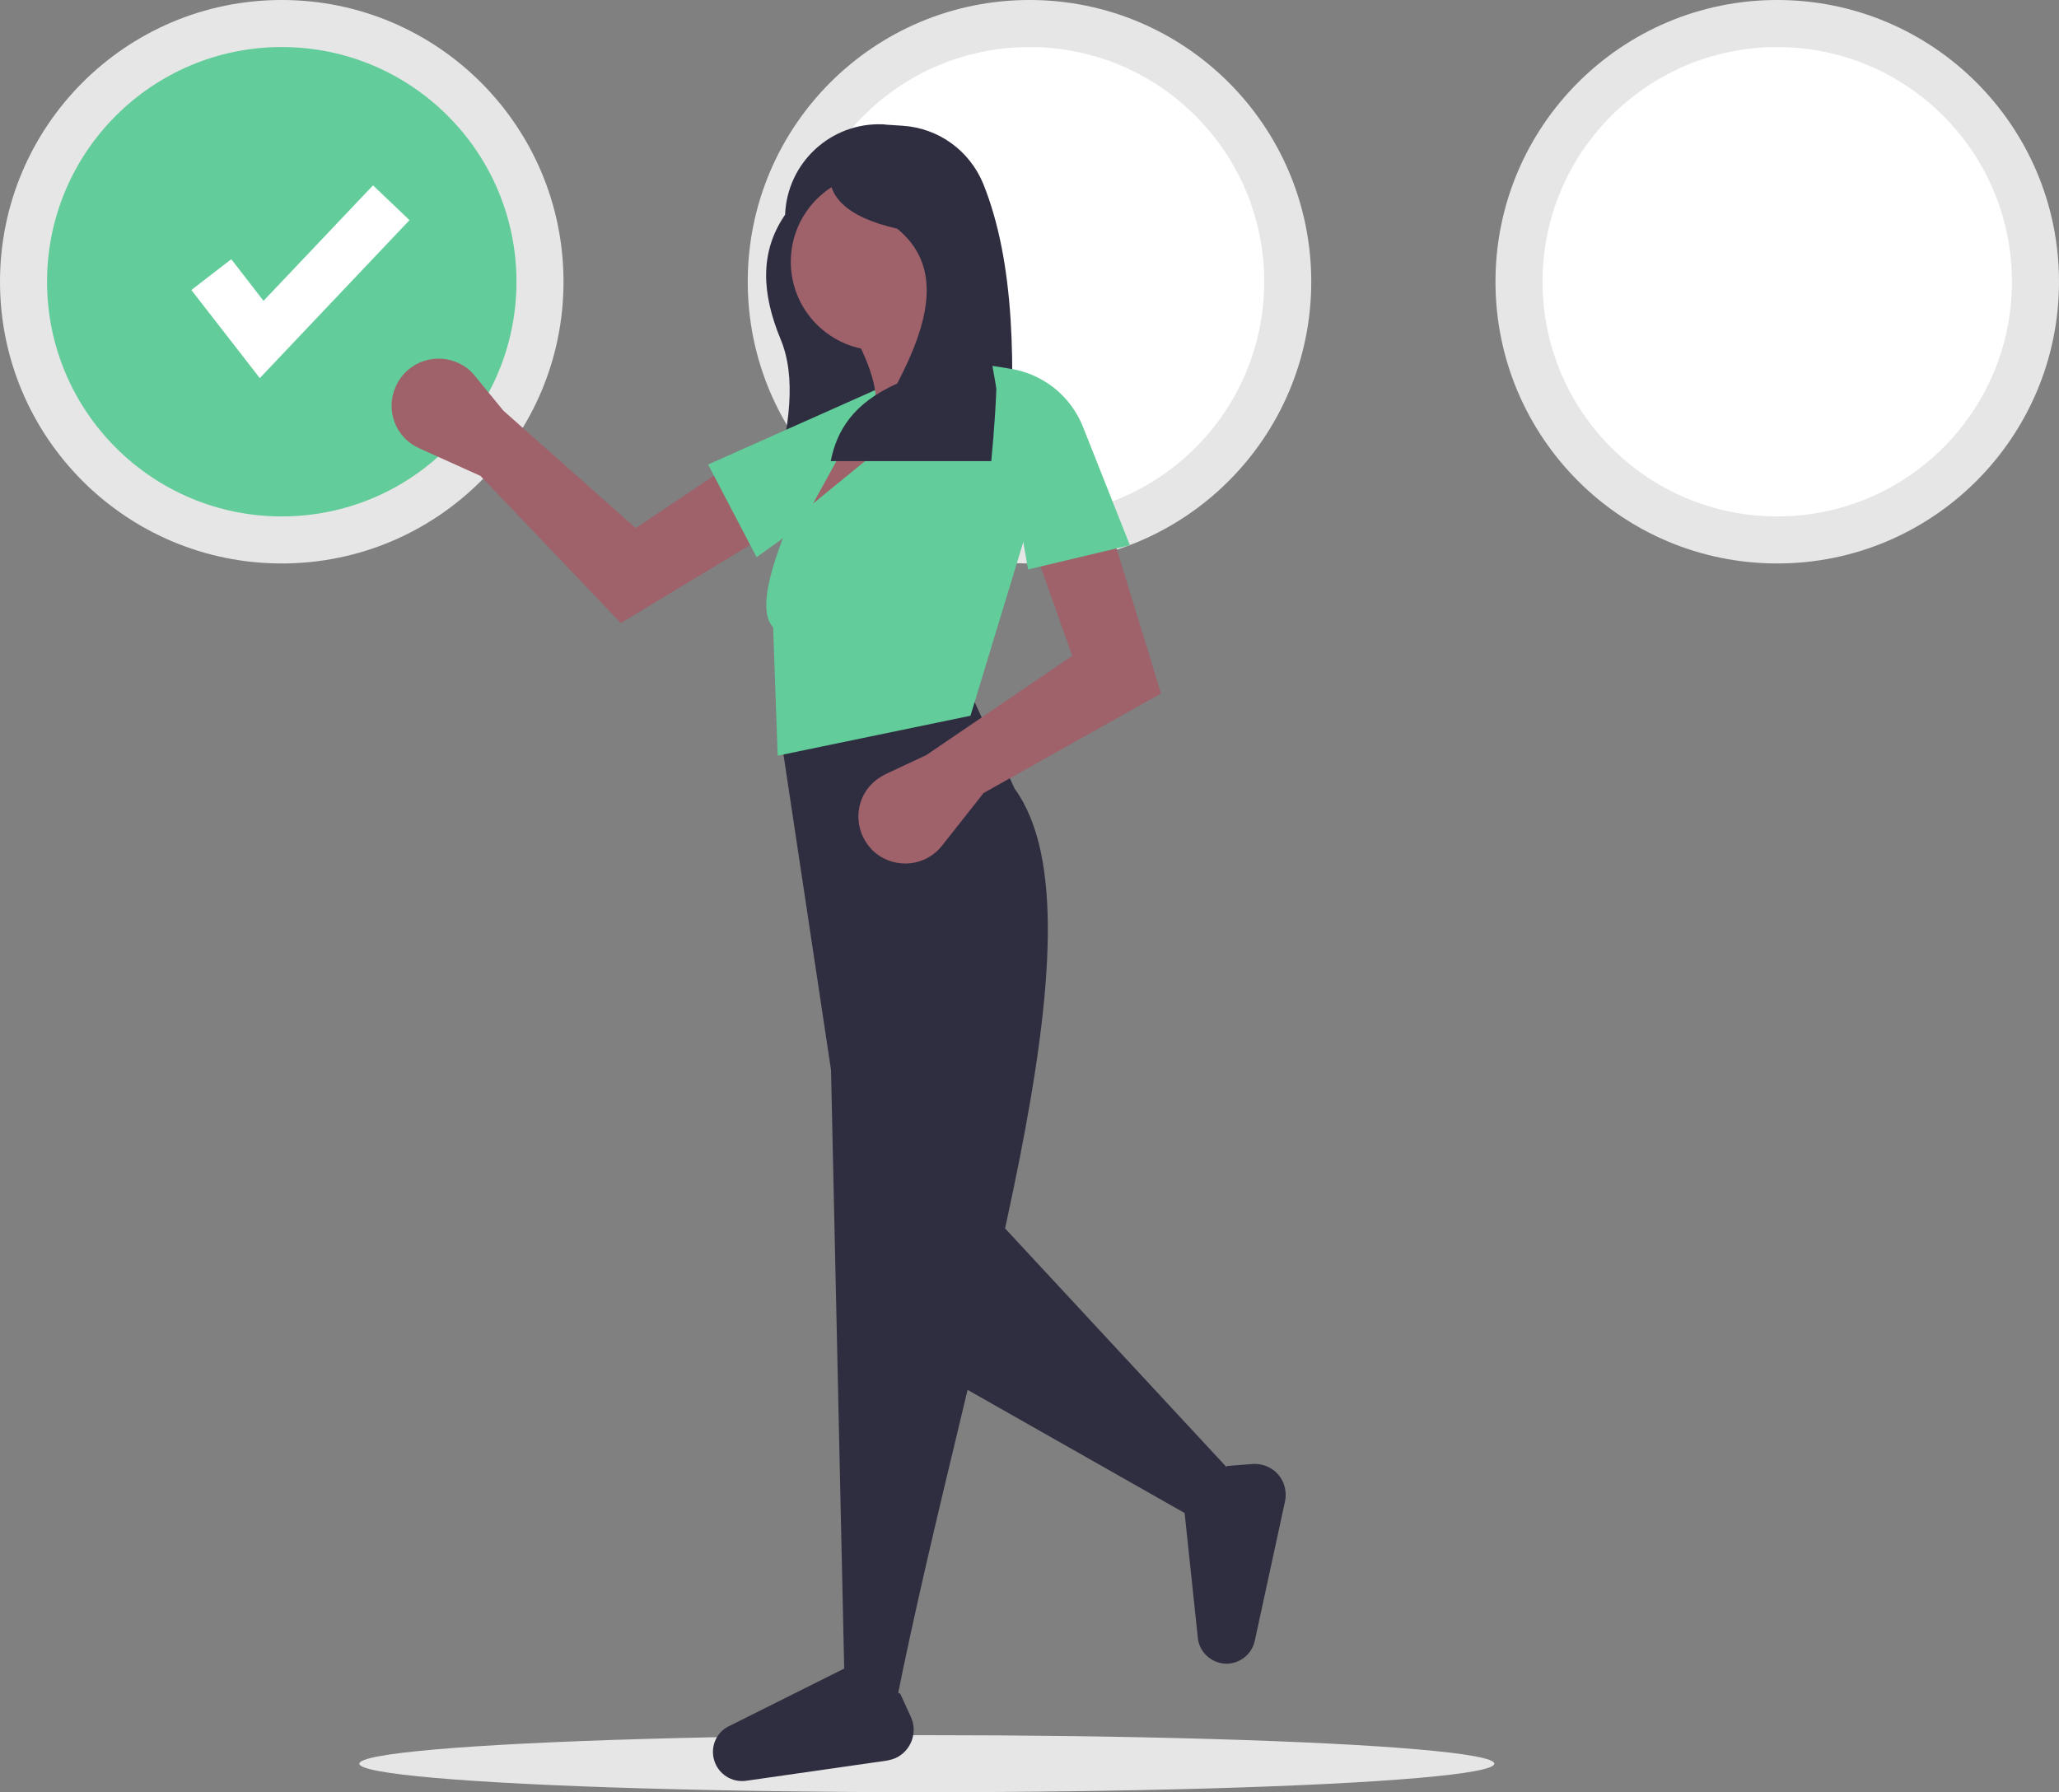 <?xml version="1.0" encoding="utf-8"?>
<!-- Generator: Adobe Illustrator 23.0.1, SVG Export Plug-In . SVG Version: 6.00 Build 0)  -->
<svg version="1.1" id="a43d4114-cd98-41f6-b9a0-b0700c71b140"
	 xmlns="http://www.w3.org/2000/svg" xmlns:xlink="http://www.w3.org/1999/xlink" x="0px" y="0px" viewBox="0 0 722 628.5"
	 style="enable-background:new 0 0 722 628.5;" xml:space="preserve">
<rect x="0" y="0" width="722" height="628.5" fill="#808080" stroke="none"/>
<style type="text/css">
	.st0{fill:#E6E6E6;}
	.st1{fill:#62CC9A;}
	.st2{fill:#FFFFFF;}
	.st3{fill:#2F2E41;}
	.st4{fill:#9F616A;}
</style>
<ellipse class="st0" cx="325" cy="618.5" rx="199" ry="10"/>
<circle class="st0" cx="98.8" cy="98.8" r="98.8"/>
<circle class="st1" cx="98.8" cy="98.8" r="82.3"/>
<circle class="st0" cx="361" cy="98.8" r="98.8"/>
<circle class="st2" cx="361" cy="98.8" r="82.3"/>
<circle class="st0" cx="623.2" cy="98.8" r="98.8"/>
<circle class="st2" cx="623.2" cy="98.8" r="82.3"/>
<polygon class="st2" points="91.1,132.6 67.1,101.7 81.1,90.9 92.4,105.5 130.8,65 143.6,77.2 "/>
<path class="st3" d="M273.7,118.9c-6.5-15.7-7.5-30.4,1.6-43.6l0,0l0,0c0.7-18.2,16-32.4,34.2-31.7c0.3,0,0.7,0,1,0.1l6,0.4
	c12.6,0.8,23.5,8.7,28.3,20.4c11.1,27.6,11.5,64.2,8.7,103.5H272C276.8,149.5,279.3,132.3,273.7,118.9z"/>
<path class="st4" d="M168.5,166.9l-21.5-9.7c-8.3-3.7-12-13.4-8.2-21.7c0.3-0.7,0.7-1.4,1.1-2.1l0,0c4.9-7.7,15-9.9,22.7-5.1
	c1.5,0.9,2.8,2.1,3.9,3.5l10,12.2l46.4,41.2l30.8-20.6l14,23.7l-50,30.2L168.5,166.9z"/>
<path class="st1" d="M265.3,195.4l-17-32.5l66.2-29.5l0.6,6.2c1.1,11.7-4.1,23-13.6,29.8L265.3,195.4z"/>
<path class="st4" d="M351.1,131.4l-67.6,55.9l-3.9-5.4l18.6-33.4l8.5-3.9c2-8.7-3.2-20.3-10.1-32.6l32.6-4.7
	C331,117.9,338.1,126,351.1,131.4z"/>
<polygon class="st3" points="432.7,517.3 421.4,534 331.7,483.1 344.1,421.8 "/>
<path class="st3" d="M314.3,596.9l-18.2-8.2l-4.7-213.5l-17.5-116.1l67.9-12.8l14,30.3C390.1,323.7,340.1,468,314.3,596.9z"/>
<path class="st3" d="M315.7,594l3.7,8.1c2.5,5.4,0.1,11.9-5.3,14.4c-0.9,0.4-2,0.7-3,0.9l-49.5,7.1c-5,0.7-9.8-2.4-11.2-7.3l0,0
	c-1.3-4.5,0.6-9.3,4.7-11.6l41.6-20.8L315.7,594z"/>
<path class="st3" d="M430.3,514.1l8.9-0.7c6-0.4,11.2,4,11.6,10c0.1,1,0,2.1-0.2,3.1L440,575.4c-1.1,5-5.7,8.4-10.7,8l0,0
	c-4.6-0.4-8.4-3.8-9.2-8.4l-4.9-46.2L430.3,514.1z"/>
<circle class="st4" cx="308.4" cy="91.8" r="31.1"/>
<path class="st1" d="M340.3,251l-67.6,14l-1.6-45c-9.8-10.4,13-51.8,21-71.4l10.1-3.1l-17.1,31.1l59.8-48.9l11.6,3.1l3.1,56.7
	L340.3,251z"/>
<path class="st4" d="M344.9,278.1l-14.6,18.5c-5.6,7.1-15.9,8.3-23.1,2.7c-0.6-0.5-1.2-1-1.7-1.6l0,0c-6.2-6.6-6-17,0.6-23.2
	c1.3-1.2,2.8-2.2,4.4-3l14.3-6.7L376,230l-12.4-34.9l26.4-7.8l17.1,55.9L344.9,278.1z"/>
<path class="st3" d="M347.6,161.7h-56.3c2.1-10.6,7.8-20.3,23.3-27.2c11.3-21.6,16.1-41.2,0-54.3c-18.4-4.2-25.6-12-23.3-22.6
	l33-5.4C351.5,76.4,351.8,117.6,347.6,161.7z"/>
<path class="st1" d="M396.2,191.2l-35.7,8.5L348,128.3l6.2,1c11.6,1.8,21.3,9.6,25.6,20.5L396.2,191.2z"/>
</svg>
